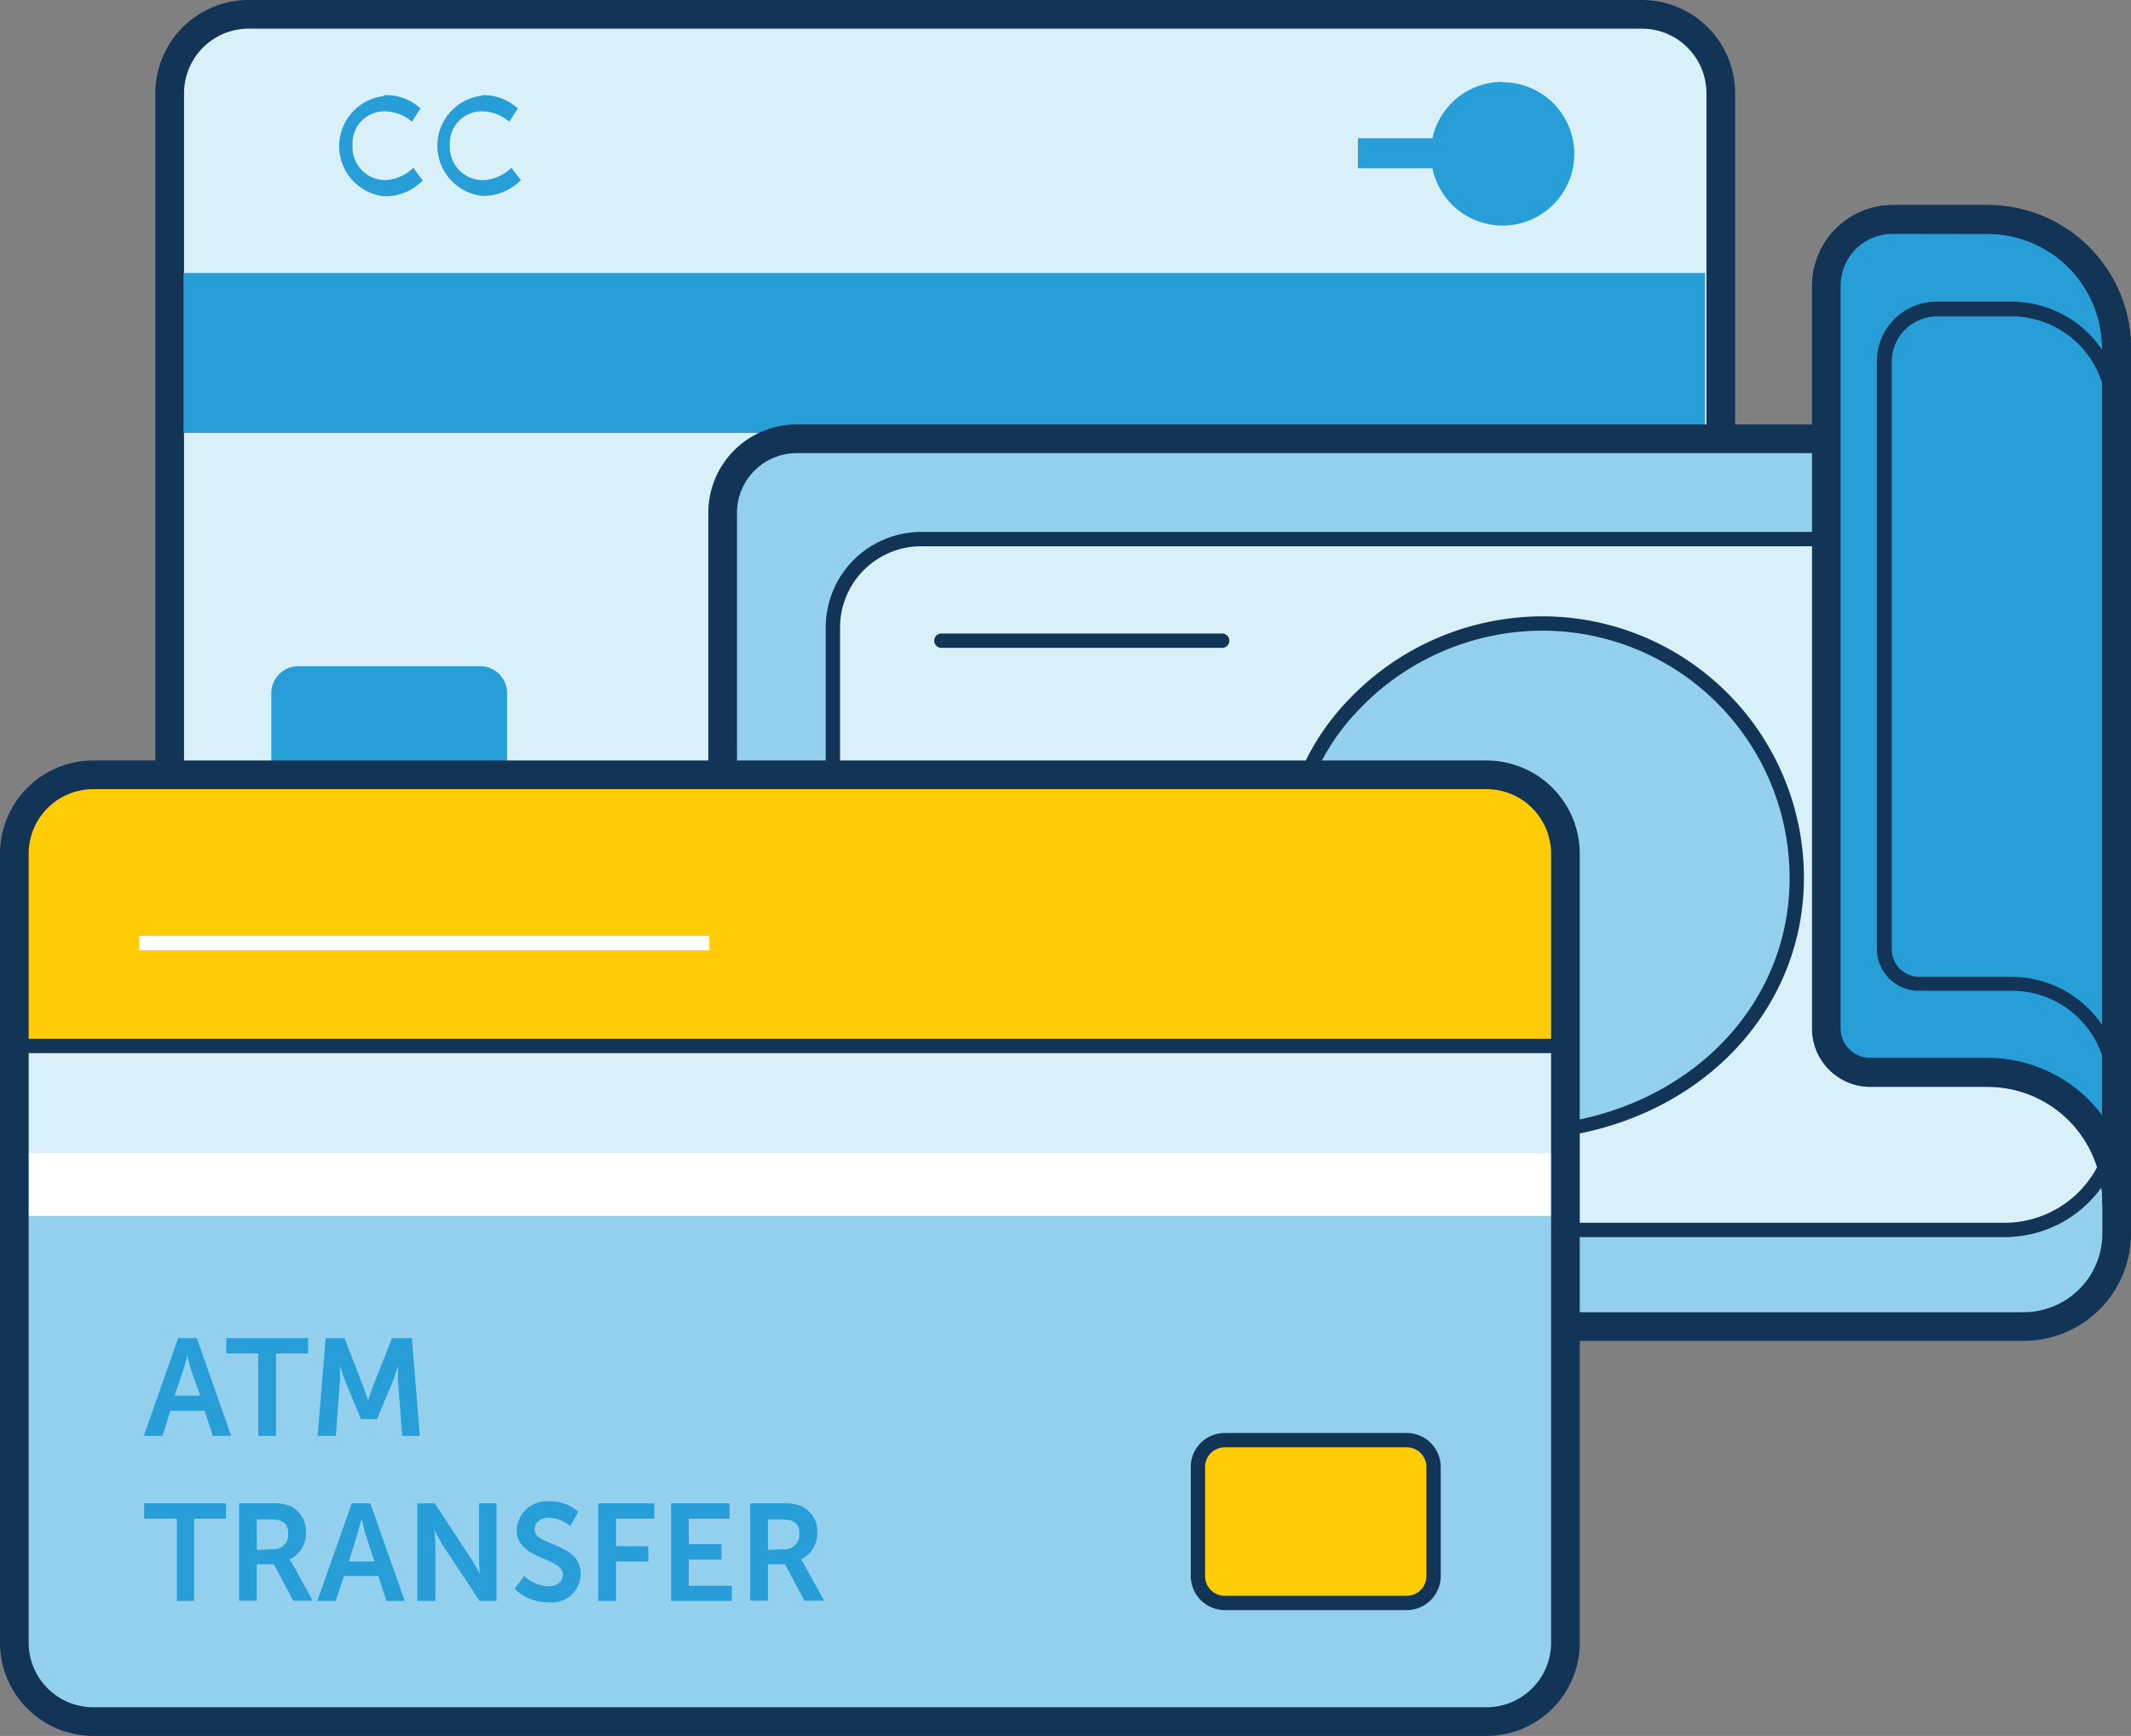 <svg xmlns="http://www.w3.org/2000/svg" width="148.68" height="121.14" viewBox="0 0 148.68 121.14"><rect x="0" y="0" width="148.68" height="121.14" fill="#808080" stroke="none"/><rect width="108.22" height="66.07" x="11.88" y="1" fill="#d9f0f9" rx="5.5"/><path fill="#123456" d="M114.6 68.07H17.34a6.51 6.51 0 0 1-6.5-6.5V6.5a6.51 6.51 0 0 1 6.5-6.5h97.22a6.51 6.51 0 0 1 6.5 6.5v55.07a6.51 6.51 0 0 1-6.46 6.5ZM17.34 2a4.51 4.51 0 0 0-4.5 4.5v55.07a4.51 4.51 0 0 0 4.5 4.5h97.22a4.51 4.51 0 0 0 4.5-4.5V6.5a4.51 4.51 0 0 0-4.5-4.5Z"/><path fill="#d9f0f9" d="M23.48 38.68h69.37v3.59H23.48z"/><path fill="#289ed8" d="M12.81 19.05h106.15v11.16H12.81zM26.77 6.64a3.52 3.52 0 0 1 2.57.93l-.6.92a3 3 0 0 0-1.86-.72 2.22 2.22 0 0 0-2.28 2.34 2.3 2.3 0 0 0 2.24 2.46 3 3 0 0 0 2-.86l.65.89a3.67 3.67 0 0 1-2.68 1.1 3.52 3.52 0 0 1 0-7ZM33.61 6.64a3.55 3.55 0 0 1 2.52.93l-.6.92a3 3 0 0 0-1.86-.72 2.22 2.22 0 0 0-2.28 2.34 2.3 2.3 0 0 0 2.29 2.46 3 3 0 0 0 2-.86l.66.86a3.67 3.67 0 0 1-2.68 1.1 3.52 3.52 0 0 1 0-7ZM20.81 46.49H33.5a1.88 1.88 0 0 1 1.88 1.88V56a1.87 1.87 0 0 1-1.87 1.87h-12.7A1.88 1.88 0 0 1 18.93 56v-7.63a1.88 1.88 0 0 1 1.88-1.88ZM104.81 5.71a5 5 0 0 0-4.87 3.94h-5.2v2.09h5.2a5 5 0 1 0 4.87-6Z"/><path fill="#92d0ee" d="M55.58 30.62h86.95a5.15 5.15 0 0 1 5.15 5.15v50.29a6.49 6.49 0 0 1-6.49 6.49H55.58a5.15 5.15 0 0 1-5.15-5.15V35.78a5.15 5.15 0 0 1 5.15-5.16Z"/><path fill="#123456" d="M141.19 93.57H55.58a6.16 6.16 0 0 1-6.16-6.15V35.78a6.16 6.16 0 0 1 6.16-6.16h86.94a6.16 6.16 0 0 1 6.16 6.16v50.28a7.49 7.49 0 0 1-7.49 7.51ZM55.58 31.62a4.17 4.17 0 0 0-4.16 4.16v51.61a4.16 4.16 0 0 0 4.16 4.18h85.61a5.49 5.49 0 0 0 5.49-5.48V35.78a4.16 4.16 0 0 0-4.16-4.16Z"/><path fill="#d9f0f9" d="M139.74 85.83H64.09a6.18 6.18 0 0 1-6-6.2V43.78a6.16 6.16 0 0 1 6.16-6.16h77.24a6.16 6.16 0 0 1 6.17 6.16v34.26a7.84 7.84 0 0 1-7.92 7.79Z"/><path fill="#123456" d="M139.74 86.33H64.09a6.64 6.64 0 0 1-6.48-6.7V43.78a6.67 6.67 0 0 1 6.66-6.66h77.24a6.67 6.67 0 0 1 6.67 6.66v34.26a8.32 8.32 0 0 1-8.44 8.29ZM64.27 38.12a5.67 5.67 0 0 0-5.66 5.66v35.85a5.71 5.71 0 0 0 5.49 5.7h75.64a7.33 7.33 0 0 0 7.44-7.29V43.78a5.67 5.67 0 0 0-5.67-5.66Z"/><path fill="#92d0ee" d="M125.34 61.24c0 9.79-8 16.84-17.73 17.73-6.65.6-17.22-7.84-17.73-17.73s7.94-17.73 17.73-17.73a17.73 17.73 0 0 1 17.73 17.73Z"/><path fill="#123456" d="M106.93 79.5c-3.12 0-6.89-1.68-10.24-4.59-4.38-3.8-7-8.77-7.29-13.64a16.74 16.74 0 0 1 4.71-12.46 18.71 18.71 0 0 1 13.52-5.8 18.25 18.25 0 0 1 18.23 18.23c0 9.6-7.65 17.27-18.19 18.23-.24.02-.49.03-.74.03Zm.7-35.49a17.73 17.73 0 0 0-12.8 5.49 15.73 15.73 0 0 0-4.43 11.71c.24 4.61 2.77 9.33 6.94 13 3.38 2.93 7.31 4.57 10.24 4.31 10-.91 17.28-8.16 17.28-17.23a17.25 17.25 0 0 0-17.23-17.28Z"/><path fill="#289ed8" d="M138.66 15.31h-6.62a4.63 4.63 0 0 0-4.63 4.63v51.82a3.07 3.07 0 0 0 3.07 3.07h8.18a9 9 0 0 1 9 9V24.32a9 9 0 0 0-9-9.01Z"/><path fill="#123456" d="M147.68 84.84a1 1 0 0 1-1-1 8 8 0 0 0-8-8h-8.18a4.07 4.07 0 0 1-4.07-4.07V19.94a5.64 5.64 0 0 1 5.63-5.63h6.62a10 10 0 0 1 10 10v59.53a1 1 0 0 1-1 1Zm-15.64-68.53a3.63 3.63 0 0 0-3.63 3.63v51.82a2.07 2.07 0 0 0 2.07 2.07h8.18a10 10 0 0 1 8 4V24.32a8 8 0 0 0-8-8Z"/><path fill="#289ed8" d="M141.34 21.57h-5.23a3.66 3.66 0 0 0-3.66 3.66v41a2.42 2.42 0 0 0 2.42 2.43h6.47a7.13 7.13 0 0 1 7.13 7.12V28.7a7.13 7.13 0 0 0-7.13-7.13Z"/><path fill="#123456" d="M147.51 76.26a.5.5 0 0 1-.5-.5 6.63 6.63 0 0 0-6.67-6.62h-6.47a2.93 2.93 0 0 1-2.92-2.93v-41a4.16 4.16 0 0 1 4.16-4.16h5.23a7.63 7.63 0 0 1 7.63 7.62v47.09a.5.5 0 0 1-.46.5Zm-12.36-54.18a3.16 3.16 0 0 0-3.16 3.16v41a1.93 1.93 0 0 0 1.92 1.93h6.43a7.63 7.63 0 0 1 6.63 3.85V28.7a6.63 6.63 0 0 0-6.63-6.62Z"/><path fill="#289ed8" d="M65.68 44.71h19.59"/><path fill="#123456" d="M85.27 45.21H65.68a.5.5 0 0 1 0-1h19.59a.5.5 0 0 1 0 1ZM147.68 84.84a1 1 0 0 1-1-1 8 8 0 0 0-8-8h-8.18a4.07 4.07 0 0 1-4.07-4.07V19.94a5.64 5.64 0 0 1 5.63-5.63h6.62a10 10 0 0 1 10 10v59.53a1 1 0 0 1-1 1Zm-15.64-68.53a3.63 3.63 0 0 0-3.63 3.63v51.82a2.07 2.07 0 0 0 2.07 2.07h8.18a10 10 0 0 1 8 4V24.32a8 8 0 0 0-8-8Z"/><rect width="108.22" height="66.07" x="1" y="54.07" fill="#93d0ed" rx="5.5"/><path fill="#fff" d="M102.64 64.73H7.58A6.59 6.59 0 0 0 1 71.31v13.54h108.22V71.31a6.59 6.59 0 0 0-6.58-6.58Z"/><path fill="#d9f0f9" d="M102.64 61.57H7.58A6.58 6.58 0 0 0 1 68.14v12.32h108.22V68.12a6.58 6.58 0 0 0-6.58-6.55Z"/><path fill="#ffcc05" d="M102.64 54.07H7.58A6.59 6.59 0 0 0 1 60.65v12.34h108.22V60.65a6.59 6.59 0 0 0-6.58-6.58Z"/><path fill="#123456" d="M109.22 73.49H1a.5.5 0 0 1-.5-.5V60.65a7.09 7.09 0 0 1 7.08-7.08h95.06a7.09 7.09 0 0 1 7.08 7.08v12.34a.5.5 0 0 1-.5.5Zm-107.72-1h107.22V60.65a6.09 6.09 0 0 0-6.08-6.08H7.58a6.09 6.09 0 0 0-6.08 6.08Z"/><path fill="#123456" d="M103.72 121.14H6.5a6.51 6.51 0 0 1-6.5-6.5V59.57a6.51 6.51 0 0 1 6.5-6.5h97.22a6.51 6.51 0 0 1 6.5 6.5v55.07a6.51 6.51 0 0 1-6.5 6.5ZM6.5 55.07a4.51 4.51 0 0 0-4.5 4.5v55.07a4.51 4.51 0 0 0 4.5 4.5h97.22a4.51 4.51 0 0 0 4.5-4.5V59.57a4.51 4.51 0 0 0-4.5-4.5Z"/><path fill="#289ed8" d="M14.28 98.45h-2.39l-.55 1.75h-1.31l2.4-6.82h1.3l2.4 6.82h-1.28Zm-1.2-3.88s-.16.67-.29 1l-.61 1.82h1.79l-.63-1.77c-.12-.38-.26-1-.26-1ZM18.02 94.45h-2.23v-1.07h5.71v1.07h-2.24v5.75h-1.24ZM22.72 93.38h1.32l1.3 3.37c.15.41.34 1 .34 1s.19-.59.34-1l1.33-3.37h1.39l.55 6.82h-1.23l-.29-3.81v-1.06s-.2.66-.36 1.06l-1.11 2.64h-1.11l-1.1-2.64c-.16-.4-.37-1.07-.37-1.07v1.07l-.29 3.81h-1.27ZM12.34 105.98h-2.28v-1.07h5.71v1.07h-2.23v5.74h-1.2ZM16.68 104.91h2.2a3.24 3.24 0 0 1 1.37.19 1.93 1.93 0 0 1 1.09 1.86 2 2 0 0 1-1.15 1.87 1.32 1.32 0 0 1 .23.33l1.4 2.54h-1.36l-1.35-2.54h-1.19v2.54h-1.24Zm2.35 3.2a1 1 0 0 0 1.08-1.08c0-.65-.28-1-1.25-1h-.94v2.13ZM26.39 109.98H24l-.58 1.74h-1.28l2.4-6.81h1.3l2.4 6.81h-1.28Zm-1.2-3.89s-.16.67-.29 1.06l-.56 1.82h1.79l-.6-1.82c-.13-.39-.27-1.06-.27-1.06ZM29.12 104.91h1.22l2.58 3.94a9.41 9.41 0 0 1 .56 1s-.06-.65-.06-1v-3.94h1.22v6.81h-1.18l-2.59-3.92a10.16 10.16 0 0 1-.56-1.06s.07.66.07 1.06v3.92h-1.26ZM36.57 109.98a2.73 2.73 0 0 0 1.7.72c.52 0 1-.27 1-.83 0-1.22-3.22-1-3.22-3.1a2.1 2.1 0 0 1 2.29-2 2.89 2.89 0 0 1 2 .73l-.54 1a2.48 2.48 0 0 0-1.5-.59c-.58 0-1 .33-1 .81 0 1.21 3.21.91 3.21 3.09a2 2 0 0 1-2.25 2 3.28 3.28 0 0 1-2.35-.93ZM41.74 104.91h3.91v1.07h-2.67v1.92h2.25v1.07h-2.25v2.75h-1.24ZM46.82 104.91h4.08v1.07h-2.84v1.78h2.28v1.07h-2.28v1.83h3v1.06h-4.24ZM52.34 104.91h2.2a3.24 3.24 0 0 1 1.37.19 1.93 1.93 0 0 1 1.11 1.86 2 2 0 0 1-1.15 1.87 1.32 1.32 0 0 1 .23.33l1.4 2.54h-1.38l-1.35-2.54h-1.19v2.54h-1.24Zm2.35 3.2a1 1 0 0 0 1.08-1.08c0-.65-.28-1-1.25-1h-.94v2.13Z"/><path fill="#fff" d="M9.72 65.31h39.77v1H9.72z"/><rect width="16.44" height="11.36" x="83.58" y="100.5" fill="#ffcc05" rx="1.88"/><path fill="#123456" d="M98.15 112.36h-12.7a2.38 2.38 0 0 1-2.37-2.37v-7.62a2.37 2.37 0 0 1 2.37-2.37h12.7a2.37 2.37 0 0 1 2.37 2.37v7.62a2.38 2.38 0 0 1-2.37 2.37ZM85.45 101a1.37 1.37 0 0 0-1.37 1.37v7.62a1.37 1.37 0 0 0 1.37 1.37h12.7a1.37 1.37 0 0 0 1.37-1.37v-7.62a1.37 1.37 0 0 0-1.37-1.37Z"/></svg>